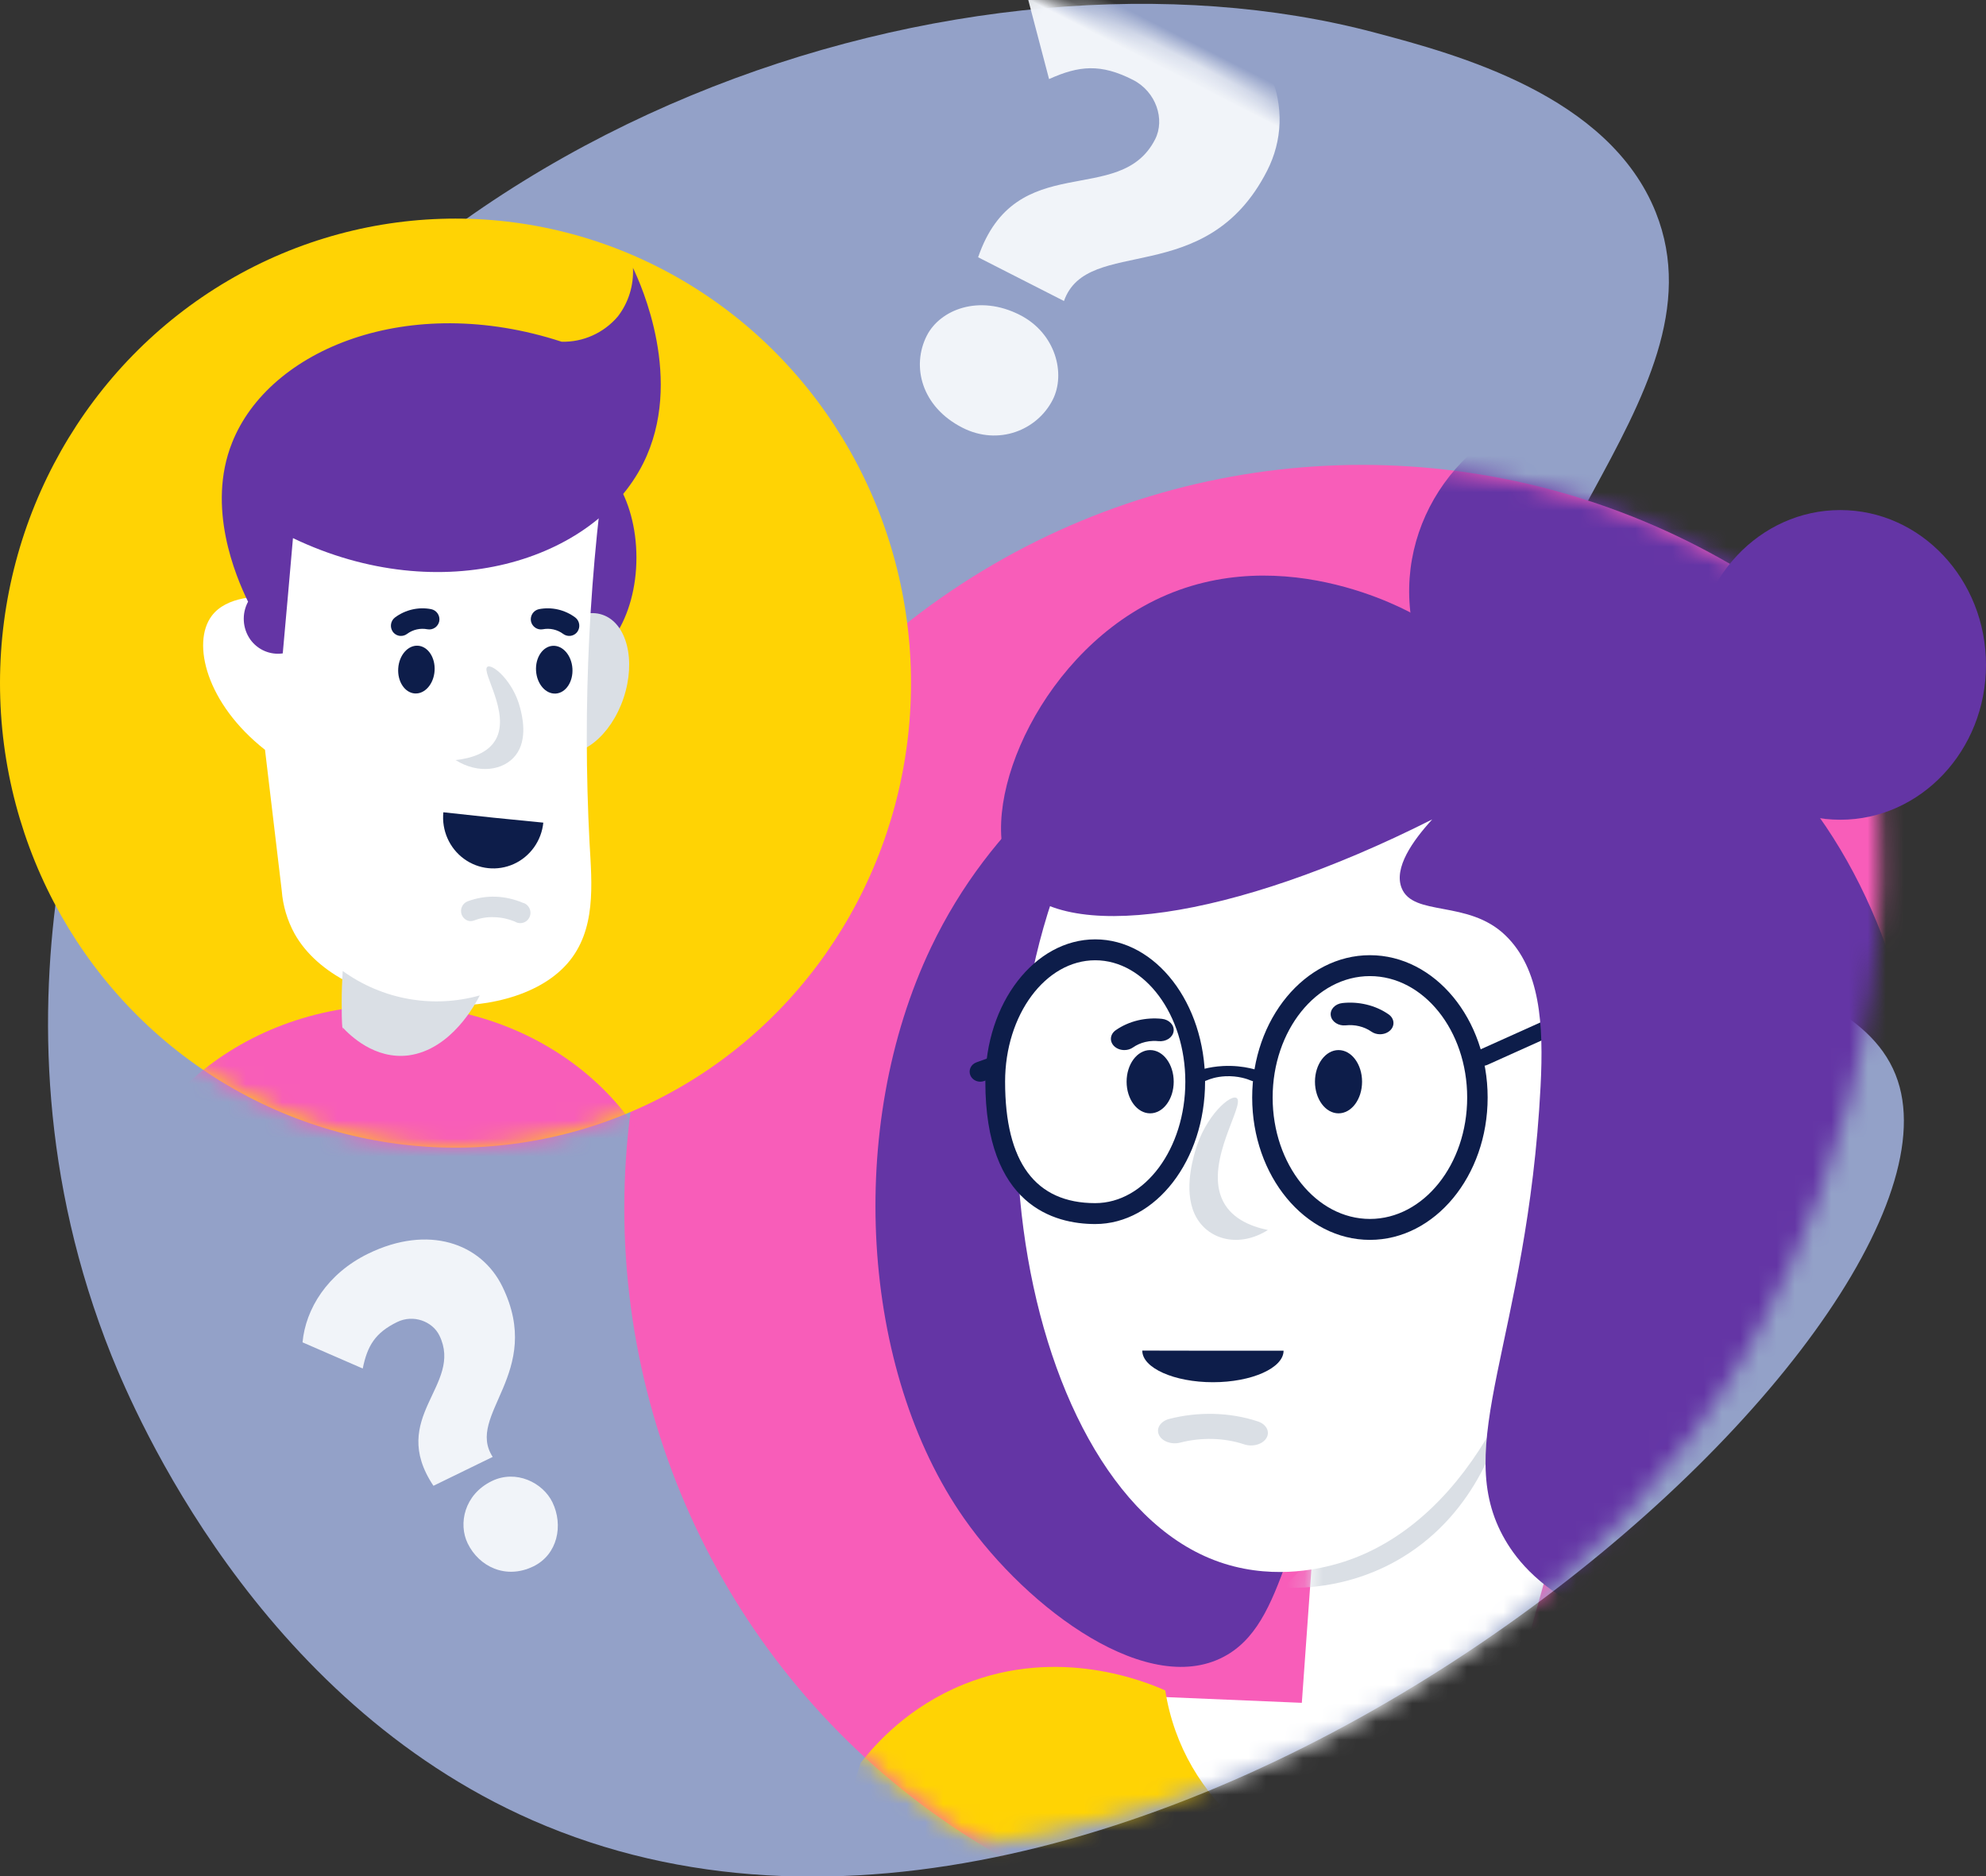 <svg xmlns="http://www.w3.org/2000/svg" xmlns:xlink="http://www.w3.org/1999/xlink" width="109" height="103" viewBox="0 0 109 103">
    <rect x="0" y="0" width="109" height="103" fill="#333333" stroke="none"/>
    <defs>
        <ellipse id="b5xnrdjamc" cx="40.492" cy="40.806" rx="40.492" ry="40.806"/>
        <ellipse id="ksjg1hckxg" cx="25" cy="25.5" rx="25" ry="25.5"/>
        <path id="9jo7mp0aha" d="M13.533 91.474c-3.016-10.693 13.043-19.083 10.786-30.602C22.096 49.98 6.483 50.243 5.24 42.318 2.91 27.423 52.807-7.69 84.078 10.142c14.339 8.184 19.34 24.423 20.303 27.764 5.713 20.128-3.476 36.769-5.788 40.73-15.133 25.526-49.448 32.395-70.75 24.269-4.366-1.663-12.429-4.765-14.31-11.43z"/>
        <path id="qvgjsa3swe" d="M12.314 3.094l-.974 13.638-10.898-.459c-.133.567-2.046 9.305 3.279 14.783 5.689 5.853 15.587 3.816 20.345.08.076-.06.348-.275.77-.653 4.414-3.95 6.217-8.663 7.04-11.918l-9.274-1.146L27.46 0 12.314 3.094"/>
    </defs>
    <g fill="none" fill-rule="evenodd" transform="translate(-3 -4)">
        <mask id="7y2yvi7u3b" fill="#fff">
            <use xlink:href="#9jo7mp0aha"/>
        </mask>
        <use fill="#93A1C8" fill-rule="nonzero" transform="rotate(174 55.692 55.673)" xlink:href="#9jo7mp0aha"/>
        <path fill="#F1F4F9" fill-rule="nonzero" d="M63.716 20.362c-.506-3.837 6.688-4.065 6.688-11.434 0-3.722-3.15-6.799-8.516-6.799-3.654 0-6.454 1.71-7.854 3.912l3.422 3.837c1.127-1.406 2.138-2.051 4.121-2.051 1.439 0 2.567 1.14 2.567 2.355 0 4.254-6.61 3.874-5.716 10.18h5.288zm-1.809 8.727c2.216 0 3.72-1.737 3.72-3.615 0-1.595-1.504-3.331-3.72-3.331-2.531 0-4.035 1.736-4.035 3.33 0 1.88 1.504 3.616 4.035 3.616z" mask="url(#7y2yvi7u3b)" transform="rotate(27 62.219 15.609)"/>
        <path fill="#F1F4F9" fill-rule="nonzero" d="M28.689 84.762c-.346-2.74 4.576-2.903 4.576-8.166 0-2.66-2.155-4.857-5.827-4.857-2.5 0-4.416 1.221-5.373 2.795l2.34 2.74c.772-1.004 1.464-1.465 2.82-1.465.985 0 1.756.814 1.756 1.682 0 3.039-4.522 2.768-3.91 7.271h3.618zm-.626 6.38c1.477 0 2.48-1.302 2.48-2.71 0-1.197-1.003-2.499-2.48-2.499-1.688 0-2.69 1.302-2.69 2.498 0 1.41 1.002 2.711 2.69 2.711z" mask="url(#7y2yvi7u3b)" transform="rotate(-26 27.665 81.44)"/>
        <g mask="url(#7y2yvi7u3b)">
            <g transform="translate(37.264 29.52)">
                <mask id="x6vdarraqd" fill="#fff">
                    <use xlink:href="#b5xnrdjamc"/>
                </mask>
                <use fill="#F85DB9" xlink:href="#b5xnrdjamc"/>
                <g mask="url(#x6vdarraqd)">
                    <g>
                        <g transform="translate(-49.108 -3.473) translate(74.954 54.698)">
                            <mask id="bi6vr3sjef" fill="#fff">
                                <use xlink:href="#qvgjsa3swe"/>
                            </mask>
                            <use fill="#FFF" xlink:href="#qvgjsa3swe"/>
                            <path fill="#DADFE5" d="M10.338 10.41l8.8-9.33L22.4.867c-.204.882-1.325 5.336-5.574 7.898-2.689 1.62-5.31 1.69-6.488 1.644" mask="url(#bi6vr3sjef)"/>
                        </g>
                        <path fill="#FFD304" d="M105.883 71.598c14.078.67 23.09 14.187 24.968 17.137l13.959-28.828 8.544 9.08-17.724 40.075-21.755-15.586-3.26 22.385-38.246 8.294c-.919-6.512-.212-21.317-1.132-27.829l-16.224 26.829c-.68 1.123-2.215 1.34-3.177.449-3.287-3.04-8.073-7.777-14.36-14.209l5.17-6.077 8.043 6.471 11.394-35.065c.86-1.104 2.672-3.1 5.643-4.304 5.272-2.137 10.081-.112 11.073.33.962 6.162 6.36 10.36 11.797 9.862 4.402-.402 8.276-3.834 9.487-8.557 2.138-.437 4.082-.539 5.8-.457z" transform="translate(-49.108 -3.473)"/>
                        <path fill="#6435A5" d="M82.207 68.79c1.766-1.05 2.534-3.083 3.463-5.713 1.9-5.371 4.33-12.83 6.788-22.245l.232-13.74c.497-3.242.419-5.617.1-7.354-.068-.37-.602-2.56-1.336-3.529-2.984-3.936-18.941-.017-25.511 13.751-4.703 9.856-3.868 23.233 1.814 31.346 3.498 4.995 10.231 9.989 14.45 7.483" transform="translate(-49.108 -3.473)"/>
                        <path fill="#0D1D4A" d="M68.646 37.333c-.235 0-.456-.134-.546-.353-.115-.284.035-.602.337-.71l6.585-2.373c.3-.108.639.033.755.317.115.283-.035.601-.338.71l-6.584 2.373c-.069.025-.14.036-.209.036" transform="translate(-49.108 -3.473)"/>
                        <path fill="#DADFE5" d="M72.657 39.959c.808 2.834 3.07 4.734 5.052 4.243 1.982-.492 2.934-3.187 2.126-6.021-.807-2.835-3.069-4.734-5.051-4.243-1.982.49-2.935 3.187-2.127 6.021" transform="translate(-49.108 -3.473)"/>
                        <path fill="#FFF" d="M77.094 18.88c-.159.2-.504.637-.906 1.209-9.71 13.82-5.847 39.214 5.286 43.503 3 1.156 5.738.476 6.545.264 6.34-1.668 10.95-8.947 12.231-18.64.086-3.976.172-7.953.26-11.93.394-2.132.72-5.997-1.382-9.45-3.54-5.813-12.678-8.327-22.034-4.956" transform="translate(-49.108 -3.473)"/>
                        <path fill="#0D1D4A" d="M89.6 37.333c0 .96-.578 1.737-1.292 1.737-.714 0-1.293-.778-1.293-1.737 0-.959.579-1.736 1.293-1.736s1.292.777 1.292 1.736M90.585 34.729c-.167 0-.335-.048-.473-.144-.2-.14-.427-.24-.675-.3-.235-.056-.487-.072-.729-.046-.403.044-.773-.196-.825-.534-.052-.338.234-.647.638-.69.445-.048.888-.02 1.32.083.448.107.858.289 1.218.54.312.22.354.609.092.87-.146.145-.355.22-.566.22M76.677 37.333c0 .96.578 1.737 1.292 1.737.714 0 1.293-.778 1.293-1.737 0-.959-.58-1.736-1.293-1.736-.714 0-1.292.777-1.292 1.736M76.554 35.597c-.21 0-.42-.075-.566-.22-.262-.262-.221-.651.091-.87.354-.249.776-.436 1.22-.542.424-.1.88-.13 1.318-.083.404.043.69.353.639.69-.052.34-.424.577-.826.535-.169-.018-.432-.025-.728.046-.246.058-.478.162-.675.3-.138.097-.306.144-.473.144" transform="translate(-49.108 -3.473)"/>
                        <path fill="#FFF" d="M76.052 45.147c-3.456 0-6.267-3.505-6.267-7.813 0-4.309 2.811-7.815 6.267-7.815l.103.002c.344.006.619.268.612.585-.008.317-.282.572-.638.562h-.077c-2.72 0-5.018 3.052-5.018 6.666 0 3.613 2.298 6.665 5.018 6.665.243 0 .489-.024.73-.072.337-.066.67.13.742.44.073.31-.141.615-.478.682-.329.065-.663.098-.994.098" transform="translate(-49.108 -3.473)"/>
                        <path fill="#0D1D4A" d="M74.954 30.667c-2.727 0-4.946 2.99-4.946 6.666 0 4.423 1.664 6.666 4.946 6.666 2.727 0 4.946-2.99 4.946-6.666 0-3.675-2.22-6.666-4.946-6.666m0 14.48c-2.252 0-6.03-1.015-6.03-7.814 0-4.309 2.705-7.814 6.03-7.814s6.03 3.505 6.03 7.814-2.705 7.814-6.03 7.814M90.03 31.536c-2.943 0-5.338 2.99-5.338 6.666 0 3.675 2.395 6.665 5.339 6.665 2.944 0 5.338-2.99 5.338-6.665 0-3.676-2.394-6.666-5.338-6.666m0 14.48c-3.563 0-6.462-3.506-6.462-7.814 0-4.309 2.899-7.814 6.462-7.814 3.563 0 6.461 3.505 6.461 7.814 0 4.308-2.898 7.814-6.461 7.814" transform="translate(-49.108 -3.473)"/>
                        <path fill="#0D1D4A" d="M96.2 36.465c-.197 0-.387-.078-.493-.22-.157-.21-.064-.48.207-.602l5.756-2.591c.27-.122.619-.05.776.16.158.21.066.48-.206.602l-5.756 2.592c-.09.04-.188.06-.285.06M83.859 37.333c-.134 0-.268-.023-.377-.07-.145-.063-.674-.265-1.396-.228-.494.026-.845.153-1.01.226-.235.104-.596.095-.807-.022-.21-.116-.191-.295.044-.399.267-.119.839-.325 1.653-.367 1.183-.061 2.037.264 2.27.365.238.103.26.282.053.4-.113.063-.271.095-.43.095M81.415 52.1h3.877c0 .948-1.75 1.73-3.877 1.73-2.126 0-3.877-.782-3.877-1.73v-.007l3.877.007z" transform="translate(-49.108 -3.473)"/>
                        <path fill="#DADFE5" d="M80.518 44.805c.713 1.234 2.37 1.642 3.913.67-1.004-.21-2.096-.671-2.542-1.758-.854-2.083 1.248-5.062.848-5.471-.292-.299-1.76.939-2.316 2.966-.15.548-.638 2.32.097 3.593M83.509 57.302c-.127 0-.256-.02-.38-.061-.534-.18-1.139-.283-1.749-.297-.596-.013-1.188.054-1.759.201-.48.126-1.005-.067-1.17-.426-.166-.36.09-.751.57-.875.782-.202 1.59-.293 2.415-.276.85.019 1.699.164 2.453.418.464.157.67.565.46.912-.154.254-.49.404-.84.404" transform="translate(-49.108 -3.473)"/>
                        <path fill="#FFF" d="M104.668 41.112c-.988 2.803-3.329 4.549-5.228 3.9-1.898-.649-2.636-3.446-1.647-6.248.99-2.803 3.33-4.549 5.228-3.9 1.899.648 2.637 3.446 1.647 6.248" transform="translate(-49.108 -3.473)"/>
                        <path fill="#6435A5" d="M93.45 22.935c-1.083 1.185-2.116 2.659-1.68 3.762.632 1.598 3.644.629 5.688 2.594 1.915 1.84 2.117 4.87 1.939 8.3-.727 13.99-4.975 19.692-1.94 24.902.65 1.116 1.99 2.818 5.043 4.15 3.964.65 7.929 1.298 11.894 1.946 9.946-20.046 7.517-40.856-4.084-50.575-2.308-1.934-7.851-5.835-17.7-6.24-.334-.2-7.894-4.552-15.062-.511-6.236 3.515-9.324 11.779-6.98 15.044 2.498 3.483 11.83 2.202 22.882-3.372" transform="translate(-49.108 -3.473)"/>
                        <path fill="#6435A5" d="M113.545 8.541c1.072 5.66-2.801 11.087-8.65 12.124-5.85 1.037-11.46-2.71-12.532-8.37C91.29 6.638 95.164 1.21 101.013.173c5.85-1.036 11.46 2.71 12.532 8.37" transform="translate(-49.108 -3.473)"/>
                        <path fill="#DC2F96" d="M12.923 72.93L0 64.248 16.999 90.222 30.154 96.372z" transform="translate(-49.108 -3.473)"/>
                        <path fill="#F85DB9" d="M12.923 73.075l28.737-7.09 17.786 24.302-29.05 6.953-17.473-24.165" transform="translate(-49.108 -3.473)"/>
                    </g>
                </g>
            </g>
        </g>
        <ellipse cx="104" cy="40.5" fill="#6435A5" fill-rule="nonzero" rx="8" ry="8.5"/>
        <g transform="translate(3 16)">
            <mask id="dblgd0finh" fill="#fff">
                <use xlink:href="#ksjg1hckxg"/>
            </mask>
            <use fill="#FFD304" xlink:href="#ksjg1hckxg"/>
            <g mask="url(#dblgd0finh)">
                <g fill-rule="nonzero">
                    <path fill="#F85DB9" d="M0 54.244c0-7.538 7.013-13.707 15.517-13.707 8.505 0 15.517 6.198 15.517 13.73-9.463 6.196-21.57 6.196-31.034 0v-.023z" transform="translate(6.034 2.638)"/>
                    <g>
                        <g transform="translate(6.034 2.638) translate(4.734) translate(16.25 9.666)">
                            <ellipse cx="4.085" cy="6.305" fill="#6435A5" rx="3.827" ry="5.953"/>
                            <ellipse cx="4.779" cy="13.203" fill="#DADFE5" rx="3.968" ry="2.559" transform="rotate(-71.46 4.779 13.203)"/>
                        </g>
                        <path fill="#FFF" d="M22.71 9.057c-1.14 7.467-1.516 15.033-1.121 22.578.129 2.275.38 4.799-1.222 6.624-3.205 3.65-12.422 2.888-14.966-1.637-.401-.73-.642-1.538-.706-2.371l-.918-7.727C.555 23.988-.258 20.662.847 19.178c.817-1.103 2.61-1.097 3.283-1.058-.387-3.667.84-5.8 1.367-6.584 2.857-4.258 10.007-5.68 17.212-2.479z" transform="translate(6.034 2.638) translate(4.734)"/>
                        <path fill="#DADFE5" d="M15.565 40.005c-2.579.726-5.344.233-7.525-1.342-.033.568-.056 1.137-.056 1.706 0 .568 0 1.046.05 1.552-.002-.053-.002-.106 0-.16.399.427 1.755 1.774 3.626 1.536 2.348-.324 3.665-2.826 3.905-3.292z" transform="translate(6.034 2.638) translate(4.734)"/>
                        <path fill="#6435A5" d="M2.846 18.393c-.354.659-.306 1.465.124 2.076.41.568 1.094.861 1.781.761.191-2.11.378-4.22.56-6.328 8.176 3.912 16.541 1.24 19.22-4.1 2.28-4.548-.13-9.847-.56-10.74.051.964-.244 1.913-.83 2.673-.771.906-1.902 1.415-3.082 1.387-8.404-2.746-16.064.415-18.092 5.55-1.407 3.53.19 7.306.88 8.721z" transform="translate(6.034 2.638) translate(4.734)"/>
                        <g fill="#0D1D4A" transform="translate(6.034 2.638) translate(4.734) translate(10.646 18.735)">
                            <ellipse cx="1.441" cy="3.385" rx="1.313" ry="1" transform="rotate(-86.34 1.44 3.385)"/>
                            <path d="M.56 1.535c.13.008.26-.03.365-.108.322-.24.728-.332 1.12-.256.3.056.588-.141.65-.444.055-.305-.142-.599-.443-.66C1.556-.068.835.098.263.524c-.242.186-.294.534-.117.784.098.134.25.218.414.228z"/>
                        </g>
                        <g fill="#0D1D4A" transform="translate(6.034 2.638) translate(4.734) translate(17.93 18.735)">
                            <ellipse cx="1.721" cy="3.39" rx="1" ry="1.313" transform="rotate(-3.66 1.72 3.39)"/>
                            <path d="M2.572 1.535c-.128.007-.255-.032-.359-.108-.322-.24-.728-.332-1.12-.256-.3.056-.588-.141-.65-.444C.388.424.582.131.88.067c.698-.135 1.42.03 1.994.456.243.186.295.534.118.784-.1.136-.254.22-.42.228z"/>
                        </g>
                        <path fill="#0D1D4A" d="M16.305 30.248l-2.74-.296c-.1.995.33 1.968 1.129 2.553.798.585 1.844.693 2.743.284.898-.41 1.514-1.274 1.614-2.268l-2.746-.273z" transform="translate(6.034 2.638) translate(4.734)"/>
                        <path fill="#DADFE5" d="M17.538 26.814c-.65.853-2.057 1.057-3.3.273.846-.097 1.781-.37 2.207-1.137.807-1.456-.818-3.719-.465-3.98.258-.2 1.429.773 1.804 2.274.101.387.432 1.694-.246 2.57zM15.016 35.928c.078.005.157-.007.23-.034.357-.14.739-.202 1.12-.182.385.01.765.092 1.121.239.189.12.43.116.614-.01.184-.128.277-.353.236-.575-.04-.222-.207-.399-.424-.45-.47-.199-.97-.31-1.479-.33-.525-.016-1.048.071-1.54.256-.284.111-.428.432-.326.722.072.196.244.335.448.364z" transform="translate(6.034 2.638) translate(4.734)"/>
                    </g>
                </g>
            </g>
        </g>
    </g>
</svg>

